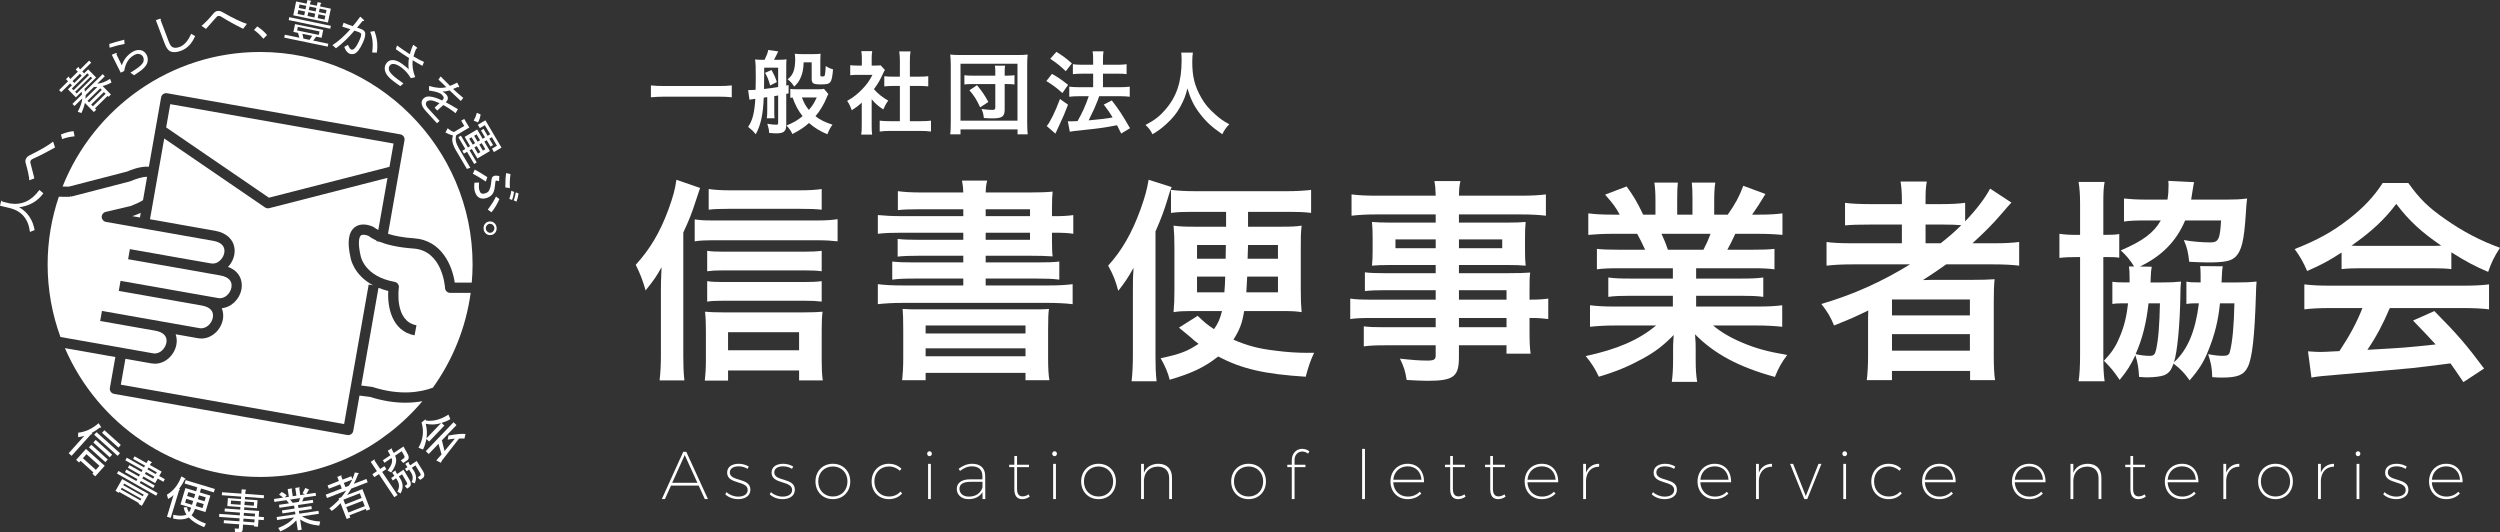 <?xml version="1.0" encoding="utf-8"?>
<!-- Generator: Adobe Illustrator 26.3.1, SVG Export Plug-In . SVG Version: 6.00 Build 0)  -->
<svg version="1.1" id="レイヤー_1" xmlns="http://www.w3.org/2000/svg" xmlns:xlink="http://www.w3.org/1999/xlink" x="0px"
	 y="0px" viewBox="0 0 332.651 70.835" style="enable-background:new 0 0 332.651 70.835;" xml:space="preserve">
<rect x="0" y="0" width="332.651" height="70.835" fill="#333333" stroke="none"/>
<style type="text/css">
	.st0{fill:#FFFFFF;}
</style>
<g>
	<g>
		<g>
			<path class="st0" d="M90.918,47.292c0,1.231,0.028,2.177,0.144,3.322h-3.294c0.114-1.116,0.172-1.947,0.172-3.351v-8.535
				c0-1.002,0-1.088,0.086-3.18c-0.63,1.146-0.945,1.633-2.119,3.094c-0.401-1.375-0.716-2.205-1.317-3.408
				c1.89-2.062,3.236-4.324,4.354-7.361c0.601-1.66,0.888-2.663,1.06-3.951l3.15,1.088c-0.086,0.286-0.287,0.859-0.573,1.719
				c-0.572,1.775-0.916,2.605-1.661,4.209V47.292z M92.436,29.191c0.716,0.114,1.374,0.143,2.377,0.143h13.948
				c1.146,0,1.947-0.057,2.691-0.172v2.95c-0.772-0.086-1.604-0.144-2.691-0.144H94.813c-0.888,0-1.661,0.029-2.377,0.144V29.191z
				 M96.875,50.642h-3.093c0.086-0.744,0.144-1.604,0.144-2.663v-4.038c0-0.917-0.029-1.775-0.115-2.463
				c0.602,0.057,1.375,0.086,2.349,0.086h10.855c1.116,0,1.804-0.029,2.434-0.086c-0.086,0.715-0.114,1.402-0.114,2.434v4.01
				c0,1.088,0.028,1.833,0.144,2.692h-3.15v-1.317h-9.452V50.642z M109.334,36.094c-0.63-0.086-1.289-0.115-2.233-0.115h-10.97
				c-0.974,0-1.375,0.029-2.033,0.115v-2.721c0.601,0.086,1.03,0.114,2.033,0.114h10.94c0.945,0,1.575-0.028,2.263-0.114V36.094z
				 M109.334,40.132c-0.716-0.086-1.26-0.114-2.205-0.114H96.131c-1.003,0-1.461,0.028-2.033,0.114v-2.721
				c0.601,0.086,1.06,0.114,2.033,0.114h10.97c0.944,0,1.575-0.028,2.233-0.114V40.132z M109.334,27.902
				c-0.773-0.086-1.604-0.115-2.807-0.115h-9.652c-1.146,0-1.89,0.029-2.577,0.115v-2.75c0.83,0.115,1.633,0.172,2.835,0.172h9.165
				c1.375,0,2.263-0.057,3.036-0.172V27.902z M106.327,46.604v-2.405h-9.452v2.405H106.327z"/>
			<path class="st0" d="M128.177,27.844h-5.9c-1.289,0-2.062,0.028-2.807,0.114v-2.52c0.83,0.114,1.805,0.172,3.15,0.172h5.557
				c-0.029-0.745-0.058-0.917-0.172-1.576h3.351c-0.144,0.573-0.172,0.803-0.2,1.576h5.757c1.432,0,2.349-0.029,3.15-0.115
				c-0.058,0.516-0.086,1.089-0.086,2.435v0.831h0.229c1.203,0,1.833-0.029,2.606-0.144v2.491c-0.688-0.113-1.403-0.143-2.692-0.143
				h-0.143v1.117c0,0.888,0.028,1.689,0.086,2.033c-0.831-0.057-1.69-0.086-2.979-0.086h-5.929v0.889h6.816
				c1.461,0,2.177-0.029,2.979-0.115v2.406c-0.859-0.115-1.633-0.144-2.979-0.144h-6.816v0.917h8.277
				c1.46,0,2.463-0.059,3.293-0.172v2.663c-0.974-0.114-2.091-0.172-3.293-0.172h-19.305c-1.26,0-2.319,0.058-3.322,0.172v-2.663
				c0.831,0.113,1.919,0.172,3.322,0.172h8.049v-0.917h-6.474c-1.346,0-2.147,0.028-2.979,0.144v-2.406
				c0.831,0.086,1.547,0.115,2.979,0.115h6.474v-0.889h-5.9c-1.289,0-2.033,0.029-2.835,0.115v-2.35
				c0.772,0.086,1.518,0.115,2.835,0.115h5.9v-0.945H120.1c-1.461,0-2.319,0.029-3.294,0.143v-2.491
				c0.889,0.086,1.862,0.144,3.294,0.144h8.077V27.844z M120.186,43.912c0-1.633-0.028-2.119-0.086-2.807
				c0.716,0.058,1.146,0.058,3.036,0.058h13.375c1.919,0,2.406,0,3.064-0.058c-0.086,0.602-0.114,1.26-0.114,2.807v3.695
				c0,1.488,0.058,2.319,0.172,2.979h-3.18v-0.975h-13.289v0.975h-3.122c0.086-0.831,0.144-1.689,0.144-2.95V43.912z
				 M123.164,44.371h13.289V43.31h-13.289V44.371z M123.164,47.406h13.289v-1.06h-13.289V47.406z M137.055,27.844h-5.899v0.917
				h5.899V27.844z M131.155,30.967v0.945h5.899v-0.945H131.155z"/>
			<path class="st0" d="M153.749,47.406c0,1.318,0.029,2.205,0.144,3.322h-3.322c0.114-1.002,0.172-2.09,0.172-3.637v-8.221
				c0-1.66,0-2.09,0.086-3.236c-0.659,1.203-1.175,1.977-2.034,3.064c-0.372-1.402-0.687-2.176-1.346-3.351
				c1.805-1.976,3.179-4.353,4.325-7.532c0.601-1.689,0.83-2.549,1.06-3.895l3.064,0.973c-0.2,0.459-0.315,0.831-0.573,1.719
				c-0.4,1.317-0.859,2.578-1.575,4.182V47.406z M158.217,41.392c-0.802,0-1.346,0.027-2.062,0.143
				c0.086-1.088,0.114-1.633,0.114-2.949V33c0-1.346-0.028-1.891-0.114-2.979c0.744,0.115,1.489,0.144,2.663,0.144h4.325v-1.977
				h-4.554c-1.175,0-1.919,0.028-2.778,0.144v-3.064c0.945,0.114,1.976,0.172,3.236,0.172h12.144c1.26,0,2.32-0.058,3.265-0.172
				v3.064c-0.83-0.115-1.747-0.144-2.863-0.144h-5.528v1.977h4.525c1.231,0,1.919-0.028,2.606-0.144
				c-0.114,1.088-0.114,1.375-0.114,3.064v5.385c0,1.547,0.028,2.033,0.114,3.064c-0.745-0.115-1.289-0.143-2.32-0.143h-5.327
				c-0.258,1.574-0.572,2.463-1.432,3.809c1.891,0.803,3.351,1.203,5.613,1.461c1.461,0.2,2.95,0.286,4.182,0.286
				c0.286,0,0.516,0,0.945,0c-0.458,0.945-0.745,1.776-1.117,3.179c-5.47-0.344-8.478-1.031-11.656-2.691
				c-1.747,1.402-3.494,2.234-6.444,3.093c-0.229-0.944-0.602-1.804-1.203-2.864c2.606-0.544,3.608-0.945,5.041-1.918
				c-0.43-0.316-0.688-0.516-0.974-0.803c-1.031-0.859-1.031-0.859-1.633-1.346l2.492-1.576c0.888,0.859,1.26,1.175,2.176,1.776
				c0.545-0.773,0.803-1.375,1.061-2.405H158.217z M159.277,32.599v1.832h3.809c0.028-0.973,0.028-0.973,0.028-1.832H159.277z
				 M159.277,36.809V38.9h3.637c0.058-0.602,0.086-1.117,0.115-2.091H159.277z M165.95,36.809c-0.058,1.003-0.058,1.317-0.114,2.091
				h4.21v-2.091H165.95z M166.064,32.599c-0.028,0.888-0.028,0.888-0.057,1.832h4.038v-1.832H166.064z"/>
			<path class="st0" d="M191.036,38.613h-6.788c-1.031,0-1.861,0.029-2.635,0.115v-2.492c0.688,0.086,1.432,0.115,2.692,0.115h6.73
				v-1.089h-6.072c-1.03,0-1.747,0.028-2.405,0.086c0.058-0.601,0.086-1.202,0.086-1.919v-1.891c0-0.801-0.028-1.316-0.086-2.004
				c0.744,0.057,1.346,0.086,2.435,0.086h6.043v-1.089h-7.848c-1.403,0-2.349,0.058-3.351,0.172v-2.835
				c0.888,0.114,1.861,0.172,3.522,0.172h7.676c-0.028-1.003-0.058-1.318-0.172-1.948h3.466c-0.144,0.63-0.172,0.917-0.201,1.948
				h8.049c1.661,0,2.605-0.058,3.522-0.172v2.835c-0.974-0.114-1.977-0.172-3.351-0.172h-8.221v1.089h6.474
				c1.088,0,1.718-0.029,2.405-0.086c-0.058,0.63-0.086,1.117-0.086,2.004v1.891c0,0.859,0.028,1.289,0.086,1.919
				c-0.63-0.058-1.375-0.086-2.291-0.086h-6.588v1.089h6.416c1.689,0,2.263-0.029,3.064-0.086c-0.086,0.716-0.086,1.117-0.086,2.605
				v1.003c1.231,0,1.919-0.058,2.492-0.144v2.721c-0.688-0.086-1.232-0.143-2.492-0.143v1.661c0,1.489,0.028,2.263,0.144,3.093
				h-3.208v-1.117h-6.33v1.604c0,2.577-0.716,3.122-4.21,3.122c-0.688,0-1.833-0.058-2.749-0.115
				c-0.172-1.145-0.344-1.719-0.888-2.835c1.546,0.172,2.605,0.258,3.637,0.258c0.888,0,1.117-0.144,1.117-0.659v-1.375h-6.73
				c-1.289,0-1.977,0.029-2.836,0.144v-2.663c0.773,0.086,1.261,0.114,2.722,0.114h6.845v-1.231h-8.22
				c-1.633,0-2.406,0.029-3.15,0.143V39.73c0.744,0.115,1.46,0.144,3.093,0.144h8.277V38.613z M185.681,31.854v1.175h5.355v-1.175
				H185.681z M194.129,33.029h5.757v-1.175h-5.757V33.029z M200.459,39.874v-1.261h-6.33v1.261H200.459z M194.129,43.54h6.33v-1.231
				h-6.33V43.54z"/>
			<path class="st0" d="M215.435,35.692c-1.317,0-2.062,0.028-2.95,0.144v-2.721c0.802,0.086,1.547,0.114,2.95,0.114h3.466
				c-0.43-0.917-0.745-1.575-1.06-2.12h-3.094c-1.403,0-2.491,0.059-3.408,0.145v-2.865c0.888,0.115,1.805,0.172,3.266,0.172h0.916
				c-0.544-1.002-0.888-1.461-1.947-2.663l2.864-1.089c0.974,1.347,1.374,2.033,2.205,3.752h1.633v-2.033
				c0-0.859-0.058-1.661-0.144-2.234h3.122c-0.058,0.516-0.086,1.146-0.086,2.12v2.147h2.033v-2.147c0-0.917-0.028-1.575-0.086-2.12
				h3.122c-0.086,0.545-0.144,1.318-0.144,2.234v2.033h1.805c1.002-1.432,1.547-2.434,2.062-3.838l2.95,1.089
				c-0.688,1.146-1.146,1.862-1.775,2.749h0.802c1.489,0,2.377-0.057,3.236-0.172v2.865c-0.888-0.086-2.005-0.145-3.408-0.145H230.9
				c-0.544,1.146-0.658,1.404-1.06,2.12h3.322c1.403,0,2.119-0.028,2.95-0.114v2.721c-0.888-0.115-1.604-0.144-2.95-0.144h-7.475
				v1.375h5.985c1.289,0,2.148-0.028,2.95-0.144v2.578c-0.802-0.115-1.689-0.144-2.95-0.144h-5.985v1.433h7.99
				c1.633,0,2.635-0.058,3.466-0.172v2.863c-1.06-0.114-2.119-0.172-3.438-0.172h-5.757c0.975,0.831,2.263,1.604,3.896,2.291
				c1.833,0.773,3.322,1.175,5.957,1.633c-0.802,1.089-1.146,1.719-1.632,2.922c-4.812-1.318-8.049-3.064-10.626-5.671
				c0.086,1.089,0.086,1.347,0.086,2.033v1.403c0,1.203,0.058,2.091,0.2,2.893h-3.38c0.115-0.83,0.172-1.775,0.172-2.921v-1.375
				c0-0.659,0-0.772,0.086-1.947c-1.346,1.374-2.405,2.205-4.124,3.15c-1.833,1.003-3.58,1.747-5.843,2.405
				c-0.458-1.002-1.002-1.861-1.747-2.749c4.182-0.888,7.074-2.147,9.366-4.067h-5.327c-1.347,0-2.378,0.058-3.466,0.172v-2.863
				c0.916,0.114,1.89,0.172,3.437,0.172h7.59v-1.433h-5.671c-1.26,0-2.119,0.028-2.921,0.144v-2.578
				c0.802,0.115,1.632,0.144,2.921,0.144h5.671v-1.375H215.435z M226.662,33.229c0.43-0.831,0.658-1.347,0.945-2.12h-6.53
				c0.4,0.859,0.572,1.289,0.859,2.12H226.662z"/>
			<path class="st0" d="M246.477,35.177c-1.432,0-2.435,0.058-3.437,0.172v-3.15c0.773,0.114,1.861,0.172,3.494,0.172h6.53v-2.491
				h-4.296c-1.519,0-2.435,0.028-3.266,0.114v-3.007c0.745,0.113,1.862,0.172,3.38,0.172h4.182v-0.487
				c0-1.117-0.058-1.747-0.172-2.521h3.494c-0.144,0.744-0.172,1.346-0.172,2.521v0.487h2.062c1.46,0,2.377-0.059,3.207-0.172v2.463
				c1.519-1.576,2.721-3.18,3.322-4.354l2.836,1.861c-0.2,0.201-0.63,0.688-1.289,1.461c-1.146,1.346-2.377,2.578-3.896,3.952h2.95
				c1.489,0,2.349-0.058,3.266-0.172v3.15c-0.945-0.114-2.091-0.172-3.552-0.172h-6.158c-1.088,0.773-1.804,1.261-3.093,2.091
				c0.63-0.028,1.575-0.028,2.32-0.028h4.21c1.375,0,2.177-0.028,3.007-0.086c-0.086,0.831-0.114,1.519-0.114,3.122v7.074
				c0,1.488,0.058,2.463,0.172,3.236h-3.322v-1.232h-10.396v1.232h-3.352c0.115-0.945,0.172-1.977,0.172-3.236V42.91
				c0-0.459,0-1.088,0.029-1.604c-1.747,0.859-2.349,1.116-4.555,2.004c-0.486-1.174-0.858-1.805-1.689-2.863
				c4.354-1.289,8.02-2.95,11.8-5.271H246.477z M251.748,41.965h10.368v-2.119h-10.368V41.965z M251.748,46.662h10.368v-2.205
				h-10.368V46.662z M258.221,32.37c1.06-0.831,1.833-1.489,2.749-2.405c-0.772-0.058-1.26-0.086-2.405-0.086h-2.349v2.491H258.221z
				"/>
			<path class="st0" d="M276.776,27.129c0-1.231-0.058-2.062-0.2-2.922h3.465c-0.143,0.803-0.171,1.404-0.171,2.836v4.211
				c1.288,0,1.604-0.029,2.119-0.115v3.15c-0.602-0.086-0.917-0.086-2.119-0.086v12.975c0,1.719,0.028,2.549,0.171,3.551h-3.465
				c0.143-0.916,0.2-2.062,0.2-3.608V34.203h-0.172c-1.174,0-1.805,0.029-2.577,0.115v-3.209c0.772,0.115,1.374,0.145,2.577,0.145
				h0.172V27.129z M283.965,35.463c-0.515-0.859-1.06-1.488-1.775-2.147c2.893-1.231,4.382-2.319,5.327-3.981h-2.147
				c-1.261,0-2.034,0.029-2.75,0.144v-3.064c0.802,0.086,1.775,0.144,2.921,0.144h2.864c0.115-0.745,0.144-1.261,0.144-1.977
				c0-0.086,0-0.229-0.028-0.516l3.437,0.172c-0.086,0.258-0.114,0.544-0.258,1.403c-0.058,0.401-0.086,0.573-0.144,0.917h4.783
				c1.031,0,1.805-0.029,2.664-0.144c-0.086,0.601-0.115,1.03-0.172,2.005c-0.229,3.637-0.573,4.983-1.403,5.785
				c-0.602,0.545-1.461,0.717-3.666,0.717c-0.659,0-1.175-0.029-2.464-0.086c-0.143-1.261-0.258-1.834-0.716-2.894
				c1.031,0.2,2.435,0.315,3.494,0.315c1.117,0,1.317-0.373,1.461-2.922h-4.783c-1.146,2.75-3.122,4.754-6.015,6.129l1.575,0.029
				c-0.086,0.43-0.114,0.744-0.143,1.518c0,0.144,0,0.287-0.029,0.573h1.461c1.175,0,1.747-0.028,2.606-0.114
				c-0.058,0.543-0.086,0.945-0.086,1.804c-0.058,3.838-0.401,7.59-0.859,8.937c1.805-1.633,2.864-4.125,3.322-7.848
				c-0.114,0-0.114,0-0.688,0c-0.286,0-0.658,0.028-0.974,0.086v-2.979c0.487,0.086,0.688,0.114,1.891,0.114
				c0-0.372,0-0.716,0-1.003c0-0.544-0.029-0.83-0.058-1.174l3.008,0.028c-0.086,0.43-0.086,0.573-0.144,1.661
				c0,0.201,0,0.287-0.028,0.487h2.091c1.146,0,1.718-0.028,2.577-0.114c-0.058,0.658-0.058,0.887-0.086,1.775
				c-0.172,5.499-0.486,8.392-1.088,9.594c-0.516,1.061-1.347,1.404-3.438,1.404c-0.258,0-0.63,0-1.288-0.058
				c-0.029-1.231-0.172-1.919-0.545-3.064c0.831,0.172,1.461,0.229,2.005,0.229c0.573,0,0.802-0.144,0.888-0.545
				c0.344-1.289,0.545-3.494,0.602-6.443h-1.919c-0.229,2.291-0.688,4.152-1.546,6.271c-0.602,1.519-1.231,2.521-2.492,3.981
				c-0.688-0.974-1.203-1.519-2.148-2.233c-0.314,0.916-0.601,1.26-1.231,1.546c-0.43,0.172-1.374,0.286-2.233,0.286
				c-0.201,0-0.516,0-1.117-0.057c-0.058-1.174-0.172-1.861-0.487-2.893c-0.63,1.317-1.06,2.033-2.091,3.293
				c-0.888-1.289-1.088-1.518-2.091-2.549c0.975-1.031,1.547-1.861,2.034-3.035c0.63-1.433,0.974-2.807,1.174-4.611h-0.688
				c-0.716,0-1.03,0.028-1.403,0.086v-2.95c0.459,0.058,0.745,0.086,1.604,0.086h0.688c0-0.172,0-0.372,0-0.602
				c0-0.773-0.029-1.089-0.086-1.519H283.965z M285.884,40.361c-0.286,2.577-0.802,4.697-1.718,6.759
				c0.602,0.144,1.288,0.229,1.861,0.229c0.544,0,0.716-0.172,0.859-0.803c0.315-1.375,0.458-3.379,0.516-6.186H285.884z"/>
			<path class="st0" d="M311.571,33.601c-1.775,1.146-2.577,1.575-4.582,2.463c-0.487-1.145-0.945-1.947-1.661-2.921
				c3.093-1.231,5.012-2.292,7.188-3.981c1.891-1.461,3.352-2.979,4.525-4.812h3.408c1.518,2.12,2.664,3.237,4.84,4.755
				c2.435,1.719,4.755,2.921,7.361,3.866c-0.802,1.231-1.175,2.034-1.575,3.208c-1.805-0.773-2.893-1.346-4.897-2.606v2.233
				c-0.745-0.086-1.489-0.114-2.578-0.114h-9.565c-0.831,0-1.69,0.028-2.464,0.114V33.601z M309.996,40.991
				c-1.46,0-2.435,0.058-3.379,0.172V37.84c0.944,0.115,2.033,0.172,3.379,0.172h17.844c1.403,0,2.405-0.057,3.351-0.172v3.323
				c-0.945-0.114-1.919-0.172-3.351-0.172h-9.853c-0.888,2.091-1.776,3.78-2.979,5.556c5.069-0.286,5.069-0.286,9.079-0.715
				c-0.917-1.003-1.403-1.519-3.008-3.18l2.836-1.26c3.064,3.093,4.296,4.525,6.616,7.646l-2.75,1.805
				c-0.945-1.404-1.231-1.805-1.719-2.492c-2.377,0.315-4.096,0.516-5.155,0.631c-2.835,0.258-8.506,0.772-9.651,0.858
				c-1.604,0.114-3.036,0.258-3.695,0.401l-0.458-3.494c0.773,0.057,1.261,0.086,1.661,0.086c0.2,0,1.06-0.029,2.521-0.115
				c1.403-2.119,2.291-3.78,3.064-5.728H309.996z M323.572,32.714c0.458,0,0.716,0,1.26-0.028c-2.635-1.805-4.268-3.294-5.985-5.557
				c-1.519,2.033-3.294,3.695-5.958,5.557c0.487,0.028,0.659,0.028,1.175,0.028H323.572z"/>
		</g>
	</g>
	<g>
		<g>
			<path class="st0" d="M92.966,64.617h-3.683l-0.81,1.792h-0.415l2.854-6.293h0.405l2.881,6.293h-0.414L92.966,64.617z
				 M92.795,64.24l-1.684-3.691l-1.666,3.691H92.795z"/>
			<path class="st0" d="M98.283,62.052c-0.657,0-1.17,0.253-1.17,0.811c0,1.261,2.736,0.64,2.736,2.296
				c0,0.873-0.783,1.26-1.629,1.26c-0.657,0-1.288-0.234-1.72-0.648l0.171-0.287c0.405,0.377,0.973,0.594,1.566,0.594
				c0.657,0,1.225-0.262,1.251-0.855c0.036-1.323-2.736-0.721-2.736-2.332c0-0.818,0.711-1.179,1.539-1.179
				c0.522,0,0.973,0.144,1.342,0.369l-0.162,0.306C99.147,62.178,98.733,62.052,98.283,62.052z"/>
			<path class="st0" d="M104.196,62.052c-0.657,0-1.17,0.253-1.17,0.811c0,1.261,2.736,0.64,2.736,2.296
				c0,0.873-0.783,1.26-1.629,1.26c-0.657,0-1.288-0.234-1.72-0.648l0.171-0.287c0.405,0.377,0.973,0.594,1.566,0.594
				c0.657,0,1.225-0.262,1.251-0.855c0.036-1.323-2.736-0.721-2.736-2.332c0-0.818,0.711-1.179,1.539-1.179
				c0.522,0,0.973,0.144,1.342,0.369l-0.162,0.306C105.061,62.178,104.646,62.052,104.196,62.052z"/>
			<path class="st0" d="M113.135,64.059c0,1.386-0.973,2.358-2.314,2.358c-1.332,0-2.313-0.973-2.313-2.358
				c0-1.378,0.981-2.35,2.313-2.35C112.162,61.71,113.135,62.681,113.135,64.059z M108.876,64.059c0,1.188,0.819,2.007,1.944,2.007
				c1.135,0,1.945-0.818,1.945-2.007c0-1.171-0.811-1.989-1.945-1.989C109.695,62.07,108.876,62.888,108.876,64.059z"/>
			<path class="st0" d="M118.281,62.07c-1.125,0-1.936,0.818-1.936,1.989c0,1.188,0.811,2.007,1.936,2.007
				c0.631,0,1.171-0.233,1.53-0.656l0.226,0.242c-0.414,0.486-1.035,0.766-1.765,0.766c-1.323,0-2.296-0.973-2.296-2.35
				s0.973-2.358,2.296-2.358c0.675,0,1.261,0.243,1.675,0.657l-0.217,0.27C119.353,62.286,118.866,62.07,118.281,62.07z"/>
			<path class="st0" d="M123.996,60.368c0,0.189-0.145,0.333-0.315,0.333s-0.315-0.144-0.315-0.333c0-0.18,0.145-0.323,0.315-0.323
				S123.996,60.188,123.996,60.368z M123.86,61.719v4.69h-0.369v-4.69H123.86z"/>
			<path class="st0" d="M130.737,66.409l-0.009-0.927c-0.396,0.647-1.062,0.936-1.872,0.936c-0.928,0-1.549-0.585-1.549-1.377
				c0-0.783,0.666-1.261,1.746-1.261h1.666v-0.459c-0.009-0.792-0.469-1.27-1.404-1.27c-0.586,0-1.081,0.234-1.576,0.612
				l-0.18-0.288c0.559-0.405,1.099-0.666,1.81-0.666c1.107,0,1.711,0.612,1.72,1.585l0.018,3.114H130.737z M130.728,64.879v-0.766
				h-1.639c-0.918,0-1.422,0.315-1.422,0.918c0,0.621,0.477,1.045,1.242,1.045C129.783,66.076,130.44,65.697,130.728,64.879z"/>
			<path class="st0" d="M137.011,66.085c-0.298,0.207-0.631,0.333-0.981,0.333c-0.666,0.01-1.062-0.423-1.062-1.305V62.16h-0.685
				v-0.324h0.685v-1.162h0.36v1.162h1.593v0.324h-1.593v2.908c0,0.666,0.261,0.99,0.747,0.98c0.27,0,0.549-0.099,0.792-0.27
				L137.011,66.085z"/>
			<path class="st0" d="M140.637,60.368c0,0.189-0.144,0.333-0.314,0.333c-0.172,0-0.315-0.144-0.315-0.333
				c0-0.18,0.144-0.323,0.315-0.323C140.493,60.045,140.637,60.188,140.637,60.368z M140.502,61.719v4.69h-0.369v-4.69H140.502z"/>
			<path class="st0" d="M148.486,64.059c0,1.386-0.973,2.358-2.314,2.358c-1.332,0-2.313-0.973-2.313-2.358
				c0-1.378,0.981-2.35,2.313-2.35C147.514,61.71,148.486,62.681,148.486,64.059z M144.227,64.059c0,1.188,0.819,2.007,1.944,2.007
				c1.135,0,1.945-0.818,1.945-2.007c0-1.171-0.811-1.989-1.945-1.989C145.047,62.07,144.227,62.888,144.227,64.059z"/>
			<path class="st0" d="M155.946,63.547v2.862h-0.378v-2.791c0-0.963-0.567-1.53-1.53-1.53c-1.08,0.027-1.746,0.702-1.827,1.783
				v2.538h-0.379v-4.69h0.379v1.197c0.314-0.773,0.981-1.188,1.917-1.206C155.271,61.71,155.946,62.402,155.946,63.547z"/>
			<path class="st0" d="M168.447,64.059c0,1.386-0.972,2.358-2.313,2.358c-1.332,0-2.313-0.973-2.313-2.358
				c0-1.378,0.981-2.35,2.313-2.35C167.476,61.71,168.447,62.681,168.447,64.059z M164.189,64.059c0,1.188,0.819,2.007,1.944,2.007
				c1.135,0,1.944-0.818,1.944-2.007c0-1.171-0.81-1.989-1.944-1.989C165.009,62.07,164.189,62.888,164.189,64.059z"/>
			<path class="st0" d="M172.254,61.197v0.639h1.449v0.324h-1.449v4.249h-0.369V62.16h-0.595v-0.324h0.595v-0.612
				c0-0.909,0.639-1.513,1.387-1.503c0.342,0,0.692,0.125,0.954,0.332l-0.171,0.307c-0.226-0.171-0.505-0.279-0.774-0.279
				C172.704,60.071,172.254,60.53,172.254,61.197z"/>
			<path class="st0" d="M181.622,59.728v6.681h-0.378v-6.681H181.622z"/>
			<path class="st0" d="M189.48,64.168h-4.097c0.055,1.143,0.847,1.908,1.936,1.908c0.64,0,1.207-0.234,1.585-0.648l0.216,0.243
				c-0.433,0.468-1.071,0.747-1.818,0.747c-1.323,0-2.287-0.973-2.287-2.35s0.964-2.358,2.287-2.358
				C188.679,61.71,189.507,62.719,189.48,64.168z M189.138,63.834c-0.071-1.062-0.765-1.782-1.836-1.782
				c-1.054,0-1.818,0.72-1.909,1.782H189.138z"/>
			<path class="st0" d="M195.006,66.085c-0.298,0.207-0.631,0.333-0.981,0.333c-0.666,0.01-1.062-0.423-1.062-1.305V62.16h-0.685
				v-0.324h0.685v-1.162h0.36v1.162h1.593v0.324h-1.593v2.908c0,0.666,0.261,0.99,0.747,0.98c0.27,0,0.549-0.099,0.792-0.27
				L195.006,66.085z"/>
			<path class="st0" d="M200.334,66.085c-0.298,0.207-0.631,0.333-0.981,0.333c-0.666,0.01-1.062-0.423-1.062-1.305V62.16h-0.685
				v-0.324h0.685v-1.162h0.36v1.162h1.593v0.324h-1.593v2.908c0,0.666,0.261,0.99,0.747,0.98c0.27,0,0.549-0.099,0.792-0.27
				L200.334,66.085z"/>
			<path class="st0" d="M207.336,64.168h-4.096c0.054,1.143,0.846,1.908,1.936,1.908c0.639,0,1.206-0.234,1.584-0.648l0.216,0.243
				c-0.432,0.468-1.071,0.747-1.818,0.747c-1.323,0-2.286-0.973-2.286-2.35s0.963-2.358,2.286-2.358
				C206.535,61.71,207.363,62.719,207.336,64.168z M206.994,63.834c-0.072-1.062-0.766-1.782-1.837-1.782
				c-1.053,0-1.818,0.72-1.908,1.782H206.994z"/>
			<path class="st0" d="M212.78,61.71v0.387c-1.035,0-1.665,0.685-1.746,1.774v2.538h-0.379v-4.69h0.379v1.18
				C211.331,62.142,211.943,61.728,212.78,61.71z"/>
			<path class="st0" d="M221.563,62.052c-0.657,0-1.17,0.253-1.17,0.811c0,1.261,2.736,0.64,2.736,2.296
				c0,0.873-0.783,1.26-1.629,1.26c-0.657,0-1.288-0.234-1.72-0.648l0.171-0.287c0.405,0.377,0.973,0.594,1.566,0.594
				c0.657,0,1.225-0.262,1.251-0.855c0.036-1.323-2.736-0.721-2.736-2.332c0-0.818,0.711-1.179,1.539-1.179
				c0.522,0,0.973,0.144,1.342,0.369l-0.162,0.306C222.428,62.178,222.014,62.052,221.563,62.052z"/>
			<path class="st0" d="M230.34,64.168h-4.097c0.055,1.143,0.847,1.908,1.936,1.908c0.64,0,1.207-0.234,1.585-0.648l0.216,0.243
				c-0.433,0.468-1.071,0.747-1.818,0.747c-1.323,0-2.287-0.973-2.287-2.35s0.964-2.358,2.287-2.358
				C229.538,61.71,230.366,62.719,230.34,64.168z M229.997,63.834c-0.071-1.062-0.765-1.782-1.836-1.782
				c-1.054,0-1.818,0.72-1.909,1.782H229.997z"/>
			<path class="st0" d="M235.784,61.71v0.387c-1.036,0-1.666,0.685-1.747,1.774v2.538h-0.378v-4.69h0.378v1.18
				C234.334,62.142,234.946,61.728,235.784,61.71z"/>
			<path class="st0" d="M238.591,61.719l1.692,4.285l1.684-4.285h0.396l-1.89,4.69h-0.388l-1.899-4.69H238.591z"/>
			<path class="st0" d="M245.772,60.368c0,0.189-0.144,0.333-0.314,0.333c-0.172,0-0.315-0.144-0.315-0.333
				c0-0.18,0.144-0.323,0.315-0.323C245.629,60.045,245.772,60.188,245.772,60.368z M245.638,61.719v4.69h-0.369v-4.69H245.638z"/>
			<path class="st0" d="M251.299,62.07c-1.125,0-1.936,0.818-1.936,1.989c0,1.188,0.811,2.007,1.936,2.007
				c0.631,0,1.171-0.233,1.53-0.656l0.226,0.242c-0.414,0.486-1.035,0.766-1.765,0.766c-1.323,0-2.296-0.973-2.296-2.35
				s0.973-2.358,2.296-2.358c0.675,0,1.261,0.243,1.675,0.657l-0.217,0.27C252.37,62.286,251.884,62.07,251.299,62.07z"/>
			<path class="st0" d="M260.219,64.168h-4.097c0.055,1.143,0.847,1.908,1.936,1.908c0.64,0,1.207-0.234,1.585-0.648l0.216,0.243
				c-0.433,0.468-1.071,0.747-1.818,0.747c-1.323,0-2.287-0.973-2.287-2.35s0.964-2.358,2.287-2.358
				C259.417,61.71,260.245,62.719,260.219,64.168z M259.876,63.834c-0.071-1.062-0.765-1.782-1.836-1.782
				c-1.054,0-1.818,0.72-1.909,1.782H259.876z"/>
			<path class="st0" d="M272.179,64.168h-4.096c0.054,1.143,0.846,1.908,1.936,1.908c0.639,0,1.206-0.234,1.584-0.648l0.216,0.243
				c-0.432,0.468-1.071,0.747-1.818,0.747c-1.323,0-2.286-0.973-2.286-2.35s0.963-2.358,2.286-2.358
				C271.378,61.71,272.206,62.719,272.179,64.168z M271.837,63.834c-0.072-1.062-0.766-1.782-1.837-1.782
				c-1.053,0-1.818,0.72-1.908,1.782H271.837z"/>
			<path class="st0" d="M279.612,63.547v2.862h-0.378v-2.791c0-0.963-0.567-1.53-1.53-1.53c-1.08,0.027-1.746,0.702-1.827,1.783
				v2.538h-0.379v-4.69h0.379v1.197c0.314-0.773,0.981-1.188,1.917-1.206C278.937,61.71,279.612,62.402,279.612,63.547z"/>
			<path class="st0" d="M285.517,66.085c-0.298,0.207-0.631,0.333-0.981,0.333c-0.666,0.01-1.062-0.423-1.062-1.305V62.16h-0.685
				v-0.324h0.685v-1.162h0.36v1.162h1.593v0.324h-1.593v2.908c0,0.666,0.261,0.99,0.747,0.98c0.27,0,0.549-0.099,0.792-0.27
				L285.517,66.085z"/>
			<path class="st0" d="M292.52,64.168h-4.097c0.055,1.143,0.847,1.908,1.936,1.908c0.64,0,1.207-0.234,1.585-0.648l0.216,0.243
				c-0.433,0.468-1.071,0.747-1.818,0.747c-1.323,0-2.287-0.973-2.287-2.35s0.964-2.358,2.287-2.358
				C291.718,61.71,292.546,62.719,292.52,64.168z M292.177,63.834c-0.071-1.062-0.765-1.782-1.836-1.782
				c-1.054,0-1.818,0.72-1.909,1.782H292.177z"/>
			<path class="st0" d="M297.964,61.71v0.387c-1.036,0-1.666,0.685-1.747,1.774v2.538h-0.378v-4.69h0.378v1.18
				C296.514,62.142,297.126,61.728,297.964,61.71z"/>
			<path class="st0" d="M305.092,64.059c0,1.386-0.972,2.358-2.313,2.358c-1.332,0-2.313-0.973-2.313-2.358
				c0-1.378,0.981-2.35,2.313-2.35C304.12,61.71,305.092,62.681,305.092,64.059z M300.834,64.059c0,1.188,0.819,2.007,1.944,2.007
				c1.135,0,1.944-0.818,1.944-2.007c0-1.171-0.81-1.989-1.944-1.989C301.653,62.07,300.834,62.888,300.834,64.059z"/>
			<path class="st0" d="M310.563,61.71v0.387c-1.036,0-1.666,0.685-1.747,1.774v2.538h-0.378v-4.69h0.378v1.18
				C309.113,62.142,309.726,61.728,310.563,61.71z"/>
			<path class="st0" d="M314.072,60.368c0,0.189-0.144,0.333-0.314,0.333c-0.172,0-0.315-0.144-0.315-0.333
				c0-0.18,0.144-0.323,0.315-0.323C313.929,60.045,314.072,60.188,314.072,60.368z M313.937,61.719v4.69h-0.369v-4.69H313.937z"/>
			<path class="st0" d="M318.897,62.052c-0.657,0-1.171,0.253-1.171,0.811c0,1.261,2.737,0.64,2.737,2.296
				c0,0.873-0.783,1.26-1.63,1.26c-0.657,0-1.287-0.234-1.72-0.648l0.172-0.287c0.404,0.377,0.972,0.594,1.566,0.594
				c0.657,0,1.224-0.262,1.251-0.855c0.036-1.323-2.737-0.721-2.737-2.332c0-0.818,0.712-1.179,1.54-1.179
				c0.522,0,0.973,0.144,1.341,0.369l-0.161,0.306C319.762,62.178,319.348,62.052,318.897,62.052z"/>
			<path class="st0" d="M327.673,64.168h-4.096c0.054,1.143,0.846,1.908,1.936,1.908c0.639,0,1.206-0.234,1.584-0.648l0.216,0.243
				c-0.432,0.468-1.071,0.747-1.818,0.747c-1.323,0-2.286-0.973-2.286-2.35s0.963-2.358,2.286-2.358
				C326.872,61.71,327.7,62.719,327.673,64.168z M327.331,63.834c-0.072-1.062-0.766-1.782-1.837-1.782
				c-1.053,0-1.818,0.72-1.908,1.782H327.331z"/>
		</g>
	</g>
	<g>
		<path class="st0" d="M97.369,12.945c-0.552-0.06-1.104-0.084-1.823-0.084h-7.101c-0.671,0-1.295,0.037-1.835,0.084v-1.582
			c0.516,0.059,1.056,0.084,1.835,0.084h7.101c0.804,0,1.355-0.025,1.823-0.084V12.945z"/>
		<path class="st0" d="M99.547,11.986c0.204,0,0.204,0,0.24,0c0.072,0,0.323-0.012,0.756-0.036c0.012-0.671,0.023-1.199,0.023-1.619
			c0-1.438-0.023-1.942-0.096-2.423c0.288,0.036,0.552,0.049,0.875,0.049h0.396c0.252-0.516,0.432-0.973,0.479-1.309l1.331,0.193
			c-0.191,0.407-0.407,0.839-0.563,1.115h0.72c0.384,0,0.707-0.024,0.947-0.061c-0.024,0.264-0.036,0.455-0.036,0.768v2.723
			c0.096-0.012,0.156-0.023,0.312-0.061v1.092c-0.155,0.036-0.216,0.048-0.312,0.072v4.102c0,0.539-0.096,0.768-0.372,0.971
			c-0.191,0.121-0.491,0.181-0.959,0.181c-0.264,0-0.443-0.013-0.947-0.06c-0.036-0.516-0.048-0.576-0.24-1.212
			c0.624,0.097,0.863,0.12,1.188,0.12c0.204,0,0.252-0.036,0.252-0.252v-3.634c-0.324,0.048-0.504,0.083-0.516,0.083v1.871
			c0,0.564,0,0.78,0.036,1.08h-1.032c0.049-0.312,0.061-0.516,0.061-1.08v-1.738l-0.468,0.072c-0.084,2.219-0.384,3.621-1.056,4.869
			c-0.372-0.443-0.372-0.443-1.02-0.984c0.576-0.814,0.84-1.834,0.96-3.729c-0.432,0.048-0.684,0.097-0.78,0.12L99.547,11.986z
			 M101.682,9.815c-0.012,0.983-0.012,0.983-0.023,2.026c0.587-0.06,1.354-0.168,1.883-0.264V9h-1.859V9.815z M102.653,9.311
			c0.348,0.624,0.492,0.936,0.72,1.607l-0.899,0.456c-0.168-0.66-0.36-1.14-0.672-1.68L102.653,9.311z M110.222,12.513
			c-0.061,0.096-0.156,0.288-0.217,0.456c-0.359,0.888-0.899,1.799-1.499,2.495c0.588,0.467,1.283,0.814,2.267,1.127
			c-0.239,0.3-0.468,0.731-0.684,1.271c-0.911-0.359-1.799-0.912-2.446-1.5c-0.588,0.553-1.235,0.973-2.207,1.476
			c-0.191-0.419-0.287-0.563-0.779-1.14c1.008-0.42,1.451-0.684,2.135-1.247c-0.588-0.743-0.936-1.392-1.331-2.47
			c-0.132,0.012-0.168,0.012-0.3,0.035V11.83c0.204,0.036,0.432,0.049,0.84,0.049h2.806c0.432,0,0.684-0.013,0.828-0.061
			L110.222,12.513z M106.935,8.293c-0.035,0.923-0.144,1.463-0.407,2.051c-0.204,0.479-0.456,0.814-0.852,1.175
			c-0.288-0.444-0.479-0.659-0.876-0.972c0.72-0.527,1.008-1.271,1.008-2.687c0-0.323-0.024-0.503-0.06-0.708
			c0.348,0.037,0.659,0.049,0.971,0.049h1.439c0.444,0,0.708-0.012,1.031-0.049c-0.023,0.301-0.036,0.576-0.036,1.008v1.799
			c0,0.18,0.036,0.217,0.24,0.217c0.252,0,0.324-0.037,0.36-0.192c0.048-0.181,0.084-0.54,0.119-1.199
			c0.372,0.239,0.576,0.335,0.972,0.443c-0.168,1.835-0.288,2.003-1.547,2.003c-1.115,0-1.296-0.107-1.296-0.779V8.293H106.935z
			 M106.695,12.969c0.348,0.852,0.516,1.14,0.936,1.655c0.491-0.576,0.695-0.9,1.043-1.655H106.695z"/>
		<path class="st0" d="M115.985,16.687c0,0.564,0.012,0.863,0.06,1.224h-1.451c0.06-0.36,0.072-0.684,0.072-1.247v-3.011
			c-0.468,0.432-0.72,0.624-1.332,1.02c-0.144-0.456-0.359-0.888-0.611-1.247c0.84-0.48,1.415-0.936,2.063-1.619
			c0.563-0.588,0.911-1.08,1.307-1.848h-1.955c-0.432,0-0.684,0.012-1.007,0.049V8.676c0.3,0.036,0.552,0.049,0.947,0.049h0.6V7.717
			c0-0.312-0.024-0.636-0.072-0.912h1.451c-0.048,0.276-0.071,0.54-0.071,0.936v0.984h0.491c0.372,0,0.54-0.013,0.695-0.037
			l0.576,0.624c-0.108,0.181-0.18,0.3-0.264,0.504c-0.396,0.864-0.624,1.259-1.199,2.051c0.563,0.636,1.115,1.067,1.906,1.523
			c-0.287,0.384-0.468,0.72-0.659,1.175c-0.624-0.407-1.031-0.756-1.547-1.355V16.687z M121.07,16.124h1.439
			c0.6,0,0.995-0.024,1.367-0.071v1.451c-0.42-0.061-0.888-0.084-1.367-0.084h-4.103c-0.479,0-0.935,0.023-1.354,0.084v-1.451
			c0.384,0.047,0.804,0.071,1.379,0.071h1.308v-4.689h-0.899c-0.408,0-0.792,0.024-1.176,0.06v-1.355
			c0.348,0.049,0.659,0.061,1.176,0.061h0.899V8.088c0-0.491-0.024-0.779-0.084-1.246h1.499c-0.072,0.479-0.084,0.73-0.084,1.246
			v2.111h1.271c0.539,0,0.839-0.012,1.175-0.061v1.355c-0.384-0.035-0.755-0.06-1.175-0.06h-1.271V16.124z"/>
		<path class="st0" d="M126.438,17.875c0.048-0.371,0.072-0.791,0.072-1.559V8.7c0-0.563-0.024-0.995-0.072-1.439
			c0.432,0.048,0.792,0.06,1.415,0.06h7.484c0.611,0,0.983-0.012,1.403-0.06c-0.048,0.479-0.061,0.827-0.061,1.439v7.628
			c0,0.719,0.024,1.199,0.072,1.547h-1.355v-0.66h-7.592v0.66H126.438z M127.806,16.053h7.58V8.484h-7.58V16.053z M132.436,9.611
			c0-0.432-0.012-0.623-0.061-0.875h1.368c-0.049,0.24-0.061,0.432-0.061,0.875v0.456h0.336c0.372,0,0.768-0.024,0.972-0.06v1.234
			c-0.229-0.035-0.624-0.06-0.996-0.06h-0.312v3.37c0,0.959-0.323,1.199-1.643,1.199c-0.324,0-0.408,0-1.128-0.048
			c-0.072-0.575-0.107-0.743-0.312-1.199c0.659,0.084,1.115,0.12,1.451,0.12c0.288,0,0.384-0.072,0.384-0.312v-3.13h-2.998
			c-0.492,0-0.816,0.013-1.116,0.06v-1.234c0.3,0.047,0.564,0.06,1.116,0.06h2.998V9.611z M130.421,14.277
			c-0.492-1.056-0.804-1.535-1.428-2.268l1.008-0.672c0.695,0.852,0.959,1.236,1.511,2.231L130.421,14.277z"/>
		<path class="st0" d="M139.975,9.828c0.827,0.467,1.271,0.779,2.146,1.463l-0.756,1.091c-0.779-0.708-1.307-1.091-2.135-1.595
			L139.975,9.828z M142.109,13.929c-0.42,1.104-0.684,1.738-1.164,2.734c-0.216,0.443-0.216,0.443-0.371,0.814
			c-0.084,0.192-0.084,0.192-0.145,0.301l-1.151-1.008c0.42-0.455,1.151-1.943,1.764-3.598L142.109,13.929z M140.561,6.9
			c0.84,0.516,1.308,0.864,2.063,1.535l-0.815,1.044c-0.66-0.647-1.248-1.128-2.063-1.655L140.561,6.9z M142.085,16.136
			c0.192,0.013,0.288,0.013,0.408,0.013c0.191,0,0.479-0.013,0.887-0.037c0.612-1.066,1.104-2.158,1.487-3.31h-1.295
			c-0.492,0-0.911,0.024-1.295,0.071V11.53c0.348,0.048,0.743,0.072,1.307,0.072h1.871v-1.8h-1.439
			c-0.468,0-0.875,0.025-1.259,0.061V8.544c0.312,0.048,0.72,0.072,1.271,0.072h1.427V8.088c0-0.646-0.012-0.947-0.072-1.259h1.451
			c-0.06,0.36-0.071,0.636-0.071,1.259v0.528h1.919c0.516,0,0.863-0.024,1.223-0.072v1.319c-0.335-0.048-0.659-0.061-1.211-0.061
			h-1.931v1.8h2.303c0.504,0,0.888-0.024,1.259-0.072v1.343c-0.348-0.047-0.779-0.071-1.247-0.071h-2.818
			c-0.072,0.216-0.072,0.216-0.24,0.659c-0.239,0.637-0.575,1.38-1.055,2.327l-0.108,0.228c1.619-0.144,2.411-0.239,3.19-0.396
			c-0.372-0.624-0.6-0.947-1.176-1.703l1.067-0.552c1.008,1.308,1.296,1.752,2.423,3.694l-1.175,0.708
			c-0.276-0.553-0.36-0.732-0.552-1.104c-1.764,0.336-2.195,0.396-4.342,0.623c-1.308,0.133-1.56,0.168-1.943,0.24L142.085,16.136z"
			/>
		<path class="st0" d="M158.727,6.997c-0.048,0.204-0.084,0.804-0.084,1.235c0,1.931,0.312,3.202,1.175,4.725
			c0.504,0.9,1.044,1.535,1.896,2.279c0.707,0.623,1.067,0.875,1.858,1.295c-0.455,0.469-0.647,0.756-0.935,1.332
			c-1.464-1.02-2.195-1.703-3.047-2.83c-0.731-0.973-1.188-1.896-1.595-3.275c-0.229,0.96-0.444,1.512-0.936,2.424
			c-0.48,0.875-0.996,1.522-1.848,2.303c-0.623,0.575-1.019,0.863-1.858,1.379c-0.276-0.552-0.504-0.852-0.936-1.236
			c1.224-0.646,1.858-1.139,2.614-2.002c1.547-1.775,2.195-3.742,2.195-6.621c0-0.467-0.013-0.684-0.048-1.007H158.727z"/>
	</g>
</g>
<g>
	<path class="st0" d="M10.402,57.575c0.988-0.114,1.893-0.532,2.715-1.263l0.342,0.51c0.008,0.095-0.041,0.114-0.157,0.06
		c-0.383,0.294-0.757,0.541-1.115,0.731c0.135,0.139,0.108,0.193-0.073,0.165l-2.585,2.875L9.14,60.304l2.087-2.321
		c-0.242,0.089-0.521,0.155-0.831,0.184L10.402,57.575z M11.439,59.734l2.494,2.245l-1.255,1.403l-0.388-0.345l0.146-0.171
		l-1.719-1.545l-0.198,0.218l-0.39-0.345L11.439,59.734z M13.233,61.982l-1.726-1.548l-0.476,0.535l1.721,1.548L13.233,61.982z
		 M11.836,59.525l0.315-0.348l2.186,1.966l-0.317,0.348L11.836,59.525z M12.417,58.882l0.314-0.355l2.191,1.97l-0.317,0.351
		L12.417,58.882z M12.846,57.505l3.119,2.799l-0.312,0.351l-3.122-2.802L12.846,57.505z M13.888,57.242l2.186,1.963l-0.314,0.351
		l-2.183-1.966L13.888,57.242z"/>
	<path class="st0" d="M16.258,63.743l3.515,1.985l-0.893,1.577l-0.45-0.26l0.059-0.104l-2.608-1.476l-0.059,0.111l-0.454-0.26
		L16.258,63.743z M19.3,61.957l-1.587-0.893l0.195-0.345l1.586,0.893l0.218-0.39l0.434,0.247c0.113,0.082,0.097,0.127-0.049,0.143
		l-0.149,0.26l1.564,0.883l-0.329,0.583l0.75,0.421l-0.198,0.345l-0.749-0.421l-0.342,0.602l-1.561-0.88l-0.15,0.256l1.659,0.937
		l-0.195,0.342l-1.659-0.934l-0.144,0.26l2.38,1.346l-0.195,0.348l-5.215-2.951l0.196-0.345l2.381,1.343l0.146-0.256l-1.654-0.937
		l0.193-0.342l1.654,0.934l0.15-0.256l-1.612-0.912l0.193-0.345l1.612,0.909l0.146-0.256l-2.289-1.295l0.196-0.345l2.289,1.292
		L19.3,61.957z M16.201,64.905l-0.127,0.215l2.609,1.472l0.123-0.215L16.201,64.905z M16.516,64.341l-0.119,0.218l2.606,1.469
		l0.12-0.212L16.516,64.341z M19.423,62.796l-0.147,0.263l1.113,0.624l0.146-0.256L19.423,62.796z M20.731,63.081l0.135-0.238
		l-1.112-0.63l-0.136,0.237L20.731,63.081z"/>
	<path class="st0" d="M22.217,68.755l0.874-2.891c-0.187,0.2-0.429,0.374-0.728,0.529l-0.155-0.57
		c0.853-0.481,1.498-1.295,1.933-2.441l0.53,0.313c0.055,0.066,0.016,0.108-0.117,0.124c-0.176,0.409-0.421,0.82-0.725,1.229
		l0.092,0.054c0.036,0.063,0.003,0.105-0.092,0.13l-1.113,3.676L22.217,68.755z M24.017,67.125l0.657-2.185l1.422,0.431l0.158-0.522
		l-1.692-0.513l0.138-0.45l3.887,1.175l-0.136,0.456l-1.697-0.519l-0.16,0.526l1.398,0.421l-0.657,2.185l-1.398-0.421
		c-0.092,0.317-0.244,0.595-0.45,0.845c0.415,0.44,1.051,0.811,1.92,1.127l-0.252,0.469c-0.918-0.383-1.593-0.811-2.028-1.292
		c-0.562,0.282-1.255,0.329-2.087,0.149l0.017-0.51c0.747,0.171,1.325,0.168,1.746-0.019c-0.182-0.294-0.304-0.617-0.361-0.966
		l0.44-0.019c0.041,0.238,0.125,0.459,0.258,0.671c0.128-0.168,0.223-0.37,0.296-0.611l-0.722-0.218L24.017,67.125z M24.79,66.374
		l-0.16,0.519l0.92,0.279l0.16-0.519L24.79,66.374z M25.061,65.472l-0.158,0.523l0.918,0.279l0.16-0.523L25.061,65.472z
		 M26.209,66.802l-0.158,0.526l0.896,0.269l0.16-0.523L26.209,66.802z M26.481,65.906l-0.155,0.519l0.893,0.269l0.16-0.522
		L26.481,65.906z"/>
	<path class="st0" d="M31.788,70.26l0.033-0.497l-2.052-0.149l0.027-0.396l2.057,0.146l0.025-0.393l-2.726-0.193l0.03-0.399
		l2.725,0.196l0.024-0.37l-2.047-0.149l0.027-0.396l2.053,0.149l0.027-0.345L31.107,67.4l-0.86-0.06l0.079-1.067l1.737,0.127
		l0.025-0.323l-2.573-0.184l0.03-0.396l2.571,0.184l0.043-0.567l0.492,0.032c0.138,0.032,0.141,0.079,0.014,0.152l-0.03,0.421
		l2.495,0.18l-0.033,0.396l-2.491-0.18l-0.025,0.323l1.691,0.12l-0.078,1.064l-1.689-0.124l-0.025,0.348l1.997,0.143l-0.054,0.769
		l0.703,0.051l-0.029,0.396l-0.701-0.051l-0.067,0.937l-0.521-0.038l0.009-0.146l-1.48-0.108l-0.044,0.665
		c-0.021,0.266-0.171,0.386-0.446,0.367l-0.571-0.038l-0.041-0.478l0.439,0.032C31.742,70.354,31.782,70.323,31.788,70.26z
		 M30.711,67.071l1.298,0.095l0.033-0.472l-1.298-0.092L30.711,67.071z M32.367,69.401l1.482,0.108l0.028-0.393l-1.48-0.108
		L32.367,69.401z M33.906,68.724l0.027-0.374l-1.479-0.108l-0.027,0.374L33.906,68.724z M32.527,67.201l1.246,0.092l0.036-0.469
		l-1.248-0.092L32.527,67.201z"/>
	<path class="st0" d="M39.136,68.854l-2.267,0.339l-0.059-0.396l2.5-0.37l-0.055-0.364l-1.675,0.247l-0.059-0.393l1.675-0.247
		l-0.06-0.396l-1.954,0.294l-0.06-0.396l1.336-0.196l-0.348-0.424l-1.599,0.234l-0.06-0.39l1.213-0.18
		c-0.147-0.146-0.323-0.279-0.532-0.396l0.34-0.351c0.223,0.085,0.451,0.231,0.673,0.45l-0.249,0.263l0.54-0.079l-0.157-1.029
		l0.492-0.076c0.143,0,0.157,0.048,0.051,0.149l0.13,0.88l0.489-0.073l-0.15-1.029l0.484-0.076c0.141-0.003,0.16,0.048,0.048,0.146
		l0.13,0.883l0.621-0.092l-0.312-0.155c0.135-0.256,0.26-0.491,0.367-0.706l0.421,0.187c0.136,0.048,0.131,0.092-0.002,0.127
		c-0.07,0.161-0.163,0.336-0.293,0.516l1.237-0.177l0.055,0.389l-1.623,0.241l-0.214,0.51l1.417-0.209l0.06,0.386l-2.034,0.304
		l0.059,0.396l1.719-0.26l0.06,0.399l-1.719,0.247l0.051,0.37l2.552-0.377l0.054,0.393l-2.239,0.333
		c0.678,0.418,1.483,0.649,2.418,0.693l-0.128,0.545c-0.977-0.089-1.824-0.364-2.543-0.823l0.206,1.371l-0.519,0.076l-0.195-1.324
		c-0.526,0.598-1.235,1.086-2.123,1.472l-0.282-0.459C37.956,69.892,38.659,69.427,39.136,68.854z M38.952,66.903l0.796-0.117
		l0.189-0.504l-1.338,0.193L38.952,66.903z"/>
	<path class="st0" d="M48.219,65.082l1.037,2.682l-0.489,0.187l-0.089-0.231l-2.182,0.845l0.116,0.304l-0.486,0.187L45.31,66.95
		c-0.334,0.38-0.724,0.725-1.16,1.032l-0.331-0.345c0.408-0.285,0.844-0.678,1.303-1.172l-0.059-0.161l0.337-0.133
		c0.269-0.317,0.489-0.611,0.659-0.893l-2.551,0.988l-0.168-0.443l2.137-0.826l-0.215-0.551l-1.506,0.583l-0.168-0.437l1.506-0.586
		l-0.217-0.554l0.459-0.177c0.138-0.038,0.163,0.006,0.079,0.127l0.163,0.418l1.164-0.453l0.149,0.393
		c0.122-0.275,0.226-0.576,0.328-0.899l0.42,0.082c0.143,0.032,0.146,0.085,0.006,0.158c-0.172,0.469-0.359,0.899-0.565,1.279
		l1.675-0.649l0.169,0.44l-2.183,0.845c-0.225,0.386-0.412,0.671-0.565,0.852L48.219,65.082z M45.936,67.112l2.18-0.849
		l-0.239-0.624l-2.185,0.845L45.936,67.112z M46.865,63.822l-1.116,0.434l0.219,0.557l0.456-0.18
		C46.567,64.421,46.71,64.151,46.865,63.822z M46.355,68.195l2.183-0.849l-0.28-0.709l-2.187,0.842L46.355,68.195z"/>
	<path class="st0" d="M49.845,61.289l0.743,1.115l0.56-0.377l0.264,0.393l-0.564,0.377l2.055,3.068l-0.437,0.291l-2.05-3.071
		l-0.603,0.402l-0.266-0.389l0.606-0.405l-0.823-1.238l0.408-0.275C49.862,61.115,49.9,61.153,49.845,61.289z M52.145,59.81
		l0.249,0.462l1.294-0.864l0.42,0.763c0.139,0.244,0.225,0.412,0.25,0.519c0.068,0.253,0.005,0.443-0.184,0.567l-0.519,0.348
		l-0.323-0.348l0.364-0.247c0.146-0.098,0.173-0.225,0.087-0.383l-0.328-0.589l-0.885,0.595c0.309,0.589,0.133,1.33-0.519,2.226
		l-0.48-0.25c0.554-0.706,0.727-1.26,0.521-1.659l-0.931,0.624l-0.222-0.332l0.997-0.662l-0.34-0.608l0.448-0.269
		C52.166,59.639,52.2,59.677,52.145,59.81z M52.641,62.761l0.209,0.307l0.842-0.567l0.79,1.324c0.272,0.475,0.245,0.823-0.089,1.045
		l-0.214,0.143l-0.328-0.348l0.26-0.171c0.085-0.06,0.092-0.161,0.013-0.31l-0.622-1.073l-0.434,0.288l0.141,0.206
		c0.454,0.69,0.486,1.371,0.087,2.058l-0.421-0.256c0.307-0.541,0.285-1.07-0.065-1.599l-0.111-0.165l-0.432,0.295l-0.217-0.333
		l0.429-0.291l-0.29-0.431l0.347-0.231C52.664,62.587,52.696,62.622,52.641,62.761z M54.376,61.602l0.204,0.31l0.864-0.576
		l0.811,1.305c0.291,0.459,0.271,0.808-0.063,1.026l-0.283,0.187l-0.326-0.345l0.304-0.203c0.114-0.076,0.122-0.193,0.022-0.339
		l-0.63-1.042l-0.478,0.32l0.222,0.323c0.385,0.579,0.439,1.162,0.16,1.745l-0.424-0.165c0.236-0.434,0.204-0.868-0.094-1.311
		l-0.231-0.351l-0.326,0.219l-0.22-0.329l0.328-0.219l-0.294-0.431l0.351-0.234C54.393,61.431,54.427,61.466,54.376,61.602z"/>
	<path class="st0" d="M59.922,55.767c-0.252,0.174-0.644,0.336-1.168,0.507l0.375,0.358l-2.034,2.125l-0.358-0.345
		c-0.105,0.557-0.253,1.023-0.458,1.406l-0.594-0.241c0.618-1.099,0.75-2.217,0.407-3.369l0.434-0.336
		c0.106-0.092,0.152-0.063,0.128,0.082c0.955,0.146,1.958-0.114,3.016-0.785L59.922,55.767z M58.695,56.292
		c-0.644,0.222-1.328,0.25-2.047,0.092c0.171,0.687,0.199,1.333,0.103,1.935L58.695,56.292z M61.074,58.36l-2.324,2.996
		c0,0.12-0.044,0.187-0.123,0.206l-0.576-0.298l0.703-0.804l-0.409-1.403l-1.297,1.352l-0.391-0.374l3.692-3.853l0.393,0.377
		l-1.944,2.03l0.351,1.425l1.371-1.647c-0.298,0.025-0.617,0.07-0.953,0.133l0.109-0.545c1.009-0.187,1.764-0.263,2.266-0.209
		l-0.149,0.614C61.57,58.335,61.328,58.335,61.074,58.36z"/>
	<path class="st0" d="M0,27.374l0.133-0.557c0.073-0.158,0.139-0.155,0.198,0.019L1.32,27.07c1.572,0.253,2.878-0.351,3.918-1.795
		l0.529,0.446c-0.757,1.051-1.83,1.67-3.219,1.859c1.121,0.636,1.81,1.649,2.058,3.033l-0.621,0.25
		c-0.212-1.748-1.126-2.808-2.734-3.191L0,27.374z"/>
	<path class="st0" d="M4.317,21.161c-0.122,0.057-0.203,0.133-0.247,0.228c-0.046,0.095-0.052,0.188-0.024,0.279
		c0.271,1.01,0.445,1.7,0.527,2.064l-0.671,0.261c-0.038-0.54-0.2-1.297-0.483-2.282c-0.059-0.215-0.052-0.405,0.024-0.564
		c0.095-0.206,0.253-0.358,0.467-0.465c1.509-0.744,2.562-1.358,3.155-1.843l0.261,0.782C6.297,20.208,5.296,20.721,4.317,21.161z"
		/>
	<path class="st0" d="M9.922,18.137c-0.606,0.06-1.157,0.187-1.656,0.37L8.108,17.9c0.587-0.252,1.149-0.402,1.686-0.45
		L9.922,18.137z"/>
	<path class="st0" d="M10.671,9.23l1.189-1.168l0.272,0.283l-1.184,1.167l0.241,0.25l0.54-0.532l1.061,1.08l-1.544,1.517l0.06,0.358
		l2.359-2.321l0.28,0.287l-1.004,0.983c0.491-0.021,1.061-0.234,1.705-0.64l0.189,0.481c-0.429,0.238-0.82,0.389-1.184,0.467
		l1.111,1.132l-0.317,0.31l-0.122-0.124l-1.688,1.662l0.173,0.176l-0.317,0.312l-1.198-1.219c-0.098,0.465-0.252,0.917-0.459,1.352
		l-0.491-0.169c0.366-0.69,0.572-1.287,0.614-1.788l-1.042,1.02l-0.277-0.28l1.279-1.262l-0.059-0.358l-0.763,0.747L9.037,11.88
		l0.537-0.53l-0.242-0.249l-1.186,1.165l-0.282-0.282l1.191-1.168l-0.279-0.282l0.296-0.29c0.114-0.09,0.152-0.06,0.125,0.085
		l0.171,0.177l0.988-0.966l-0.282-0.287l0.299-0.291c0.112-0.085,0.15-0.057,0.124,0.089L10.671,9.23z M9.559,11.778l0.228,0.231
		l2.061-2.028l-0.23-0.228L9.559,11.778z M9.65,10.791l0.242,0.247l0.982-0.969l-0.245-0.249L9.65,10.791z M9.996,12.219
		l0.207,0.217l2.061-2.031l-0.209-0.209L9.996,12.219z M12.965,11.564l-0.469,0.006l-1.093,1.076l-0.038,0.486L12.965,11.564z
		 M11.646,13.413l0.206,0.212l1.691-1.659l-0.208-0.209L11.646,13.413z M12.131,13.909l0.23,0.233l1.688-1.659l-0.226-0.231
		L12.131,13.909z"/>
	<path class="st0" d="M16.527,5.283l0.051,0.559c-0.66,0.127-1.327,0.298-1.995,0.511l-0.044-0.5
		C15.014,5.687,15.674,5.497,16.527,5.283z M17.358,9.669l0.527-0.337c0.733-0.465,1.132-0.852,1.206-1.156
		c0.063-0.258,0.032-0.484-0.093-0.678c-0.106-0.168-0.282-0.272-0.513-0.32c-0.214-0.04-0.473,0.038-0.78,0.234
		c-0.641,0.412-1.032,1.089-1.173,2.023l-0.469,0.237l-1.191-2.387l0.513-0.211c0.185-0.036,0.22,0.018,0.109,0.166l0.719,1.457
		c0.238-0.747,0.694-1.327,1.347-1.751c0.397-0.253,0.782-0.34,1.156-0.269c0.306,0.06,0.554,0.234,0.743,0.53
		c0.206,0.315,0.256,0.673,0.161,1.069c-0.112,0.465-0.579,0.963-1.401,1.485l-0.389,0.253L17.358,9.669z"/>
	<path class="st0" d="M24.111,6.748c-0.584,0.22-1.067,0.25-1.444,0.092c-0.283-0.122-0.537-0.469-0.752-1.039L20.74,2.69
		l0.513-0.191c0.158-0.024,0.198,0.032,0.117,0.165l1.104,2.926c0.15,0.386,0.317,0.622,0.514,0.703
		c0.247,0.105,0.545,0.089,0.906-0.044c0.63-0.241,1.143-0.823,1.537-1.748l0.532,0.303C25.541,5.793,24.918,6.437,24.111,6.748z"/>
	<path class="st0" d="M29.391,2.194c-0.116-0.063-0.225-0.089-0.328-0.073c-0.101,0.013-0.184,0.06-0.242,0.133
		c-0.689,0.792-1.164,1.327-1.417,1.593l-0.591-0.409c0.423-0.332,0.959-0.886,1.617-1.672c0.15-0.177,0.314-0.274,0.483-0.301
		c0.222-0.033,0.442,0.01,0.652,0.13c1.457,0.833,2.557,1.358,3.29,1.582L32.348,3.83C31.289,3.309,30.3,2.761,29.391,2.194z"/>
	<path class="st0" d="M35.038,5.153c-0.388-0.47-0.801-0.857-1.237-1.164l0.423-0.475c0.534,0.345,0.974,0.731,1.313,1.149
		L35.038,5.153z"/>
	<path class="st0" d="M42.076,4.876L41.675,5.4l2.012,0.421l-0.081,0.385l-5.785-1.2l0.082-0.388l1.936,0.401l-0.187-0.644
		l-0.609-0.128l0.214-1.042l3.749,0.776l-0.214,1.048L42.076,4.876z M38.415,2.672l0.077-0.389l5.53,1.153l-0.076,0.386
		L38.415,2.672z M41.309,0.234l-0.07,0.344l0.92,0.188l0.103-0.483l0.405,0.084c0.133,0.044,0.131,0.093-0.006,0.15l-0.068,0.34
		l1.428,0.296l-0.385,1.844l-4.614-0.959l0.381-1.844l1.403,0.293L40.907,0l0.408,0.085C41.45,0.13,41.45,0.184,41.309,0.234z
		 M39.536,4.047l2.883,0.6l0.093-0.464L39.63,3.584L39.536,4.047z M39.593,1.854l0.888,0.185l0.109-0.51l-0.893-0.187L39.593,1.854z
		 M39.758,1.054l0.893,0.184l0.097-0.462l-0.893-0.184L39.758,1.054z M40.374,5.133l0.814,0.171l0.353-0.537l-1.3-0.269
		L40.374,5.133z M40.917,2.131l0.918,0.192l0.106-0.511l-0.918-0.19L40.917,2.131z M41.998,1.523l0.1-0.464l-0.917-0.192l-0.1,0.462
		L41.998,1.523z M42.269,2.41l0.92,0.193l0.106-0.511L42.378,1.9L42.269,2.41z M43.45,1.338l-0.918-0.188L42.437,1.61l0.915,0.188
		L43.45,1.338z"/>
	<path class="st0" d="M46.624,3.887c-0.369-0.111-0.731-0.223-1.077-0.34l0.171-0.519c0.285,0.127,0.698,0.279,1.221,0.456
		c0.353-0.402,0.684-0.826,0.991-1.271l0.426,0.382c0.16,0.16,0.124,0.223-0.111,0.193c-0.234,0.272-0.485,0.573-0.736,0.895
		c0.203,0.055,0.409,0.125,0.618,0.217c0.22,0.095,0.361,0.225,0.429,0.38c0.109,0.266,0.028,0.713-0.252,1.352
		c-0.391,0.875-0.773,1.384-1.157,1.523c-0.225,0.076-0.44,0.073-0.648-0.016c-0.304-0.136-0.53-0.434-0.687-0.901l0.489-0.271
		c0.149,0.351,0.287,0.56,0.415,0.618c0.079,0.032,0.161,0.032,0.25,0c0.253-0.089,0.543-0.51,0.874-1.263
		c0.187-0.428,0.252-0.706,0.201-0.836c-0.03-0.07-0.114-0.13-0.26-0.196c-0.143-0.063-0.347-0.136-0.614-0.219
		c-0.826,0.974-1.65,1.757-2.462,2.356l-0.47-0.423C44.998,5.525,45.793,4.821,46.624,3.887z M49.257,4.233l0.56-0.106
		c0.367,0.923,0.478,1.886,0.321,2.88l-0.617-0.025C49.672,5.87,49.582,4.959,49.257,4.233z"/>
	<path class="st0" d="M52.666,6.543l0.161-0.491c0.692,0.496,1.257,0.887,1.7,1.161c0.128-0.475,0.28-0.896,0.454-1.257l0.467,0.336
		c0.105,0.117,0.085,0.177-0.073,0.19c-0.13,0.293-0.247,0.64-0.355,1.029c0.519,0.313,0.986,0.557,1.397,0.728l-0.212,0.519
		c-0.45-0.241-0.877-0.488-1.293-0.746c-0.086,0.711,0.027,1.468,0.334,2.255l-0.578,0.135c-0.358-0.605-0.789-1.086-1.297-1.452
		c-0.462-0.334-0.852-0.481-1.159-0.435c-0.143,0.016-0.266,0.098-0.374,0.247c-0.095,0.133-0.122,0.309-0.085,0.519
		c0.062,0.331,0.461,0.76,1.189,1.287l0.741,0.534l-0.423,0.364l-0.801-0.579c-0.733-0.527-1.149-1.039-1.24-1.533
		c-0.071-0.353-0.006-0.655,0.176-0.91c0.182-0.255,0.404-0.402,0.668-0.435c0.426-0.063,0.909,0.103,1.442,0.488
		c0.534,0.386,0.825,0.638,0.872,0.749c-0.051-0.648-0.038-1.151,0.044-1.525C53.812,7.34,53.226,6.953,52.666,6.543z"/>
	<path class="st0" d="M59.372,12.564c0.155,0.166,0.226,0.345,0.223,0.538c-0.003,0.143-0.095,0.31-0.28,0.503
		c0.483,0.26,1.026,0.568,1.615,0.922l-0.314,0.532c-0.534-0.428-1.075-0.79-1.629-1.083l-0.809,0.738l-0.35-0.388l0.657-0.6
		c-0.519-0.228-0.887-0.348-1.102-0.367c-0.263-0.018-0.467,0.035-0.597,0.16c-0.076,0.063-0.111,0.173-0.116,0.315
		c-0.006,0.169,0.114,0.38,0.345,0.636l1.476,1.613l-0.348,0.317l-1.49-1.632c-0.375-0.412-0.562-0.771-0.556-1.083
		c0.006-0.238,0.098-0.442,0.285-0.61c0.195-0.179,0.445-0.255,0.758-0.236c0.476,0.035,1.04,0.212,1.696,0.532
		c0.133-0.146,0.204-0.266,0.204-0.364c0.002-0.097-0.074-0.225-0.226-0.394c-0.233-0.255-0.809-0.445-1.732-0.567l0.016-0.61
		c0.902,0.277,1.669,0.331,2.296,0.16c-0.351-0.337-0.706-0.673-1.056-1.012l0.295-0.415c0.434,0.453,0.849,0.871,1.248,1.257
		c0.204-0.068,0.518-0.212,0.945-0.437l0.241,0.451c0.071,0.172,0.019,0.22-0.147,0.131c-0.204,0.095-0.418,0.184-0.632,0.264
		c0.454,0.426,0.909,0.825,1.357,1.192l-0.331,0.408c-0.491-0.469-0.99-0.934-1.479-1.4c-0.361,0.095-0.674,0.146-0.937,0.149
		C59.086,12.298,59.244,12.425,59.372,12.564z"/>
	<path class="st0" d="M61.774,16.757l-0.407-0.693l0.401-0.238l0.678,1.143l-1.73,1.02c-0.174,0.488-0.067,1.058,0.321,1.716
		l1.548,2.622l-0.462,0.15l-1.475-2.509c-0.459-0.782-0.586-1.425-0.364-1.933c-0.416-0.117-0.752-0.252-1.015-0.401l0.299-0.568
		c0.34,0.283,0.621,0.448,0.842,0.499L61.774,16.757z M63.492,17.229l0.727,1.232l0.321-0.185l-0.541-0.92l0.34-0.206l0.54,0.921
		l0.344-0.203l-0.714-1.21l-0.663,0.393l-0.264-0.45l1.005-0.595l2.141,3.635l-1.004,0.595l-0.261-0.453l0.66-0.39l-0.674-1.143
		l-0.34,0.203l0.502,0.849l-0.344,0.204l-0.503-0.853l-0.318,0.19l0.741,1.257l-1.666,0.982l-0.739-1.257l-0.304,0.18l0.955,1.61
		l-0.339,0.203l-0.951-1.615l-0.409,0.237l-0.222-0.378l0.402-0.241l-0.926-1.57l0.342-0.2l0.928,1.569l0.296-0.177l-0.372-0.629
		l-0.353-0.603L63.492,17.229z M62.897,19.242l0.32-0.188l-0.467-0.785l-0.318,0.187L62.897,19.242z M63.026,16.052
		c0.181-0.31,0.323-0.654,0.426-1.037l0.504,0.215c-0.082,0.45-0.198,0.804-0.358,1.056L63.026,16.052z M63.093,18.071l0.461,0.779
		l0.326-0.187l-0.464-0.785L63.093,18.071z M63.595,20.431l0.321-0.188l-0.477-0.808l-0.321,0.187L63.595,20.431z M63.78,19.234
		l0.476,0.806l0.323-0.187l-0.481-0.807L63.78,19.234z"/>
	<path class="st0" d="M64.645,24.157c-0.692-0.464-1.271-0.811-1.73-1.042l0.261-0.551c0.554,0.307,1.11,0.641,1.667,1.004
		L64.645,24.157z M66.408,24.114c-0.217-0.073-0.353-0.1-0.416-0.078c-0.049,0.014-0.079,0.125-0.096,0.333
		c-0.046,0.584-0.128,0.996-0.241,1.237c-0.163,0.344-0.445,0.586-0.853,0.724c-0.412,0.133-0.75,0.131-1.026-0.016
		c-0.255-0.133-0.442-0.389-0.573-0.768c-0.109-0.329-0.133-0.739-0.073-1.237l0.618-0.018c-0.048,0.477-0.033,0.828,0.046,1.056
		c0.065,0.198,0.152,0.328,0.258,0.382c0.125,0.068,0.309,0.06,0.543-0.014c0.249-0.089,0.423-0.226,0.513-0.424
		c0.12-0.26,0.195-0.532,0.222-0.814c0.043-0.451,0.087-0.733,0.138-0.842c0.049-0.111,0.146-0.185,0.288-0.234
		c0.141-0.048,0.367-0.041,0.681,0.016L66.408,24.114z M64.903,27.89c0.519-0.69,0.882-1.27,1.095-1.743l0.451,0.344
		c-0.295,0.682-0.649,1.27-1.061,1.754L64.903,27.89z M67.235,24.936c0.002-0.88,0.041-1.515,0.122-1.908l0.57,0.138
		c-0.092,0.618-0.117,1.243-0.082,1.868L67.235,24.936z M67.771,26.46c0.141-0.416,0.228-0.774,0.266-1.081l0.366,0.155
		c-0.055,0.405-0.144,0.763-0.264,1.076L67.771,26.46z M68.365,26.671c0.139-0.412,0.23-0.769,0.266-1.076L69,25.746
		c-0.059,0.404-0.147,0.765-0.272,1.077L68.365,26.671z"/>
	<path class="st0" d="M65.302,31.28c-0.249,0.025-0.462-0.041-0.641-0.196c-0.182-0.158-0.288-0.364-0.312-0.621
		c-0.027-0.263,0.036-0.484,0.18-0.674c0.15-0.193,0.347-0.298,0.591-0.32c0.252-0.025,0.462,0.041,0.648,0.196
		c0.176,0.158,0.282,0.364,0.312,0.624c0.024,0.26-0.036,0.484-0.187,0.674C65.742,31.154,65.549,31.258,65.302,31.28z
		 M65.268,30.973c0.15-0.016,0.279-0.089,0.377-0.228c0.108-0.13,0.147-0.272,0.135-0.428c-0.013-0.155-0.089-0.288-0.214-0.399
		c-0.127-0.108-0.264-0.155-0.412-0.142c-0.152,0.019-0.275,0.089-0.38,0.222c-0.1,0.133-0.147,0.279-0.13,0.434
		c0.016,0.155,0.087,0.288,0.214,0.396C64.985,30.938,65.126,30.986,65.268,30.973z"/>
	<path class="st0" d="M9.149,24.836l7.796-2.02c0.34-0.155,1.732-0.733,2.864-0.63l1.629-9.232c0.029-0.177,0.13-0.334,0.277-0.437
		c0.149-0.103,0.333-0.141,0.511-0.111l31.049,5.472c0.366,0.066,0.614,0.418,0.548,0.788l-2.193,12.45
		c0.819,0.256,1.949,0.494,3.48,0.595c3.67,0.256,5.081,3.667,5.399,5.896h2.262c0.071-0.798,0.112-1.605,0.112-2.422
		c0-15.547-12.723-28.269-28.273-28.269c-11.895,0-22.126,7.446-26.281,17.903C8.662,24.822,8.936,24.825,9.149,24.836z"/>
	<path class="st0" d="M20.607,48.395c-0.149,0-0.302-0.016-0.461-0.041l-3.459-0.611l-0.609,3.445l29.711,5.234l3.269-18.562
		l0.576,0.095c-2.589-1.371-2.973-3.565-2.992-3.686c-0.462-2.033-0.283-3.366,0.551-4.021c0.996-0.779,2.354-0.124,2.506-0.048
		c0.059,0.028,0.106,0.06,0.154,0.101c0.001,0.003,0.154,0.13,0.484,0.301l1.225-6.937L35.822,27.7
		c-0.057,0.014-0.114,0.021-0.171,0.021c-0.136,0-0.269-0.04-0.385-0.117l-13.413-9.175l-1.895,10.746l8.646,1.529
		c1.688,0.295,2.27,1.254,2.47,1.795c0.336,0.934,0.104,2.03-0.603,2.872c-0.044,0.054-0.101,0.092-0.144,0.139
		c1.601,0.579,1.995,1.906,1.808,2.967c-0.22,1.244-1.275,2.403-2.623,2.536c0.195,0.484,0.234,1.001,0.15,1.466
		c-0.128,0.728-0.53,1.422-1.107,1.9c-0.519,0.434-1.135,0.665-1.764,0.665c-0.158,0-0.31-0.016-0.462-0.044l-2.956-0.519
		c0.157,0.45,0.18,0.921,0.103,1.352C23.246,47.157,22.075,48.395,20.607,48.395z"/>
	<path class="st0" d="M59.897,38.969c-0.361,0-0.659-0.285-0.681-0.646c-0.01-0.199-0.339-4.984-4.202-5.253
		c-2.144-0.149-3.602-0.538-4.56-0.918l-0.374-0.063l0.011-0.089c-0.57-0.26-0.907-0.491-1.062-0.614
		c-0.258-0.111-0.766-0.244-1.002-0.06c-0.271,0.212-0.424,1.032-0.046,2.692c0.027,0.152,0.521,2.761,4.539,3.489
		c0.358,0.066,0.6,0.405,0.553,0.763c-0.029,0.181-0.597,4.465,2.342,5.012l-0.252,1.339c-3.048-0.573-3.629-3.819-3.499-5.905
		c-0.484-0.117-0.909-0.263-1.303-0.421l-2.288,13.001l1.404,0.18c0.044,0.003,0.086,0.013,0.124,0.025
		c3.645,1.168,6.352,0.694,7.998,0.082c2.623-3.66,4.393-7.964,5.027-12.615H59.897z"/>
	<path class="st0" d="M20.386,47.015c0.863,0.146,1.61-0.627,1.756-1.415c0.147-0.836-0.38-1.403-1.474-1.596l-7.338-1.295
		l0.236-1.339l2.714,0.478l0.754,0.136l9.531,1.682c0.864,0.146,1.62-0.627,1.756-1.419c0.15-0.833-0.374-1.4-1.469-1.593
		l-11.049-1.947l0.237-1.339l5.065,0.893l0,0l5.983,1.058c0,0,0,0,0.003,0l1.947,0.342c0.864,0.158,1.62-0.624,1.756-1.415
		c0.147-0.833-0.374-1.396-1.469-1.593l-6.005-1.061l-6.273-1.102l0.236-1.343l1.71,0.301l4.563,0.808l4.53,0.795
		c0.694,0.12,1.17-0.345,1.344-0.554c0.393-0.462,0.538-1.061,0.366-1.529c-0.215-0.595-0.896-0.83-1.43-0.925l-14.273-2.517
		c-0.317-0.054-0.548-0.326-0.56-0.649c-0.01-0.323,0.21-0.607,0.522-0.68l3.393-0.803c0.638-0.245,1.173-0.505,1.582-0.76
		l0.543-3.108c-0.66-0.014-1.666,0.344-2.107,0.549c-0.038,0.021-0.076,0.033-0.114,0.043l-7.93,2.055l-0.024-0.098l-0.13,0.12
		c-0.006,0-0.008,0-0.016,0c-0.04,0-0.074-0.002-0.109-0.01C8.959,26.18,8.576,26.18,7.827,26.18
		c-0.959,2.833-1.49,5.863-1.49,9.005c0,3.388,0.606,6.64,1.707,9.655L20.386,47.015z"/>
	<polygon class="st0" points="51.824,22.197 52.367,19.1 22.656,13.859 22.111,16.956 35.781,26.305 	"/>
	<path class="st0" d="M53.947,53.585c-1.36,0-2.935-0.212-4.699-0.769l-1.414-0.18l-0.828,4.693
		c-0.029,0.18-0.131,0.339-0.277,0.443c-0.117,0.079-0.249,0.124-0.393,0.124c-0.038,0-0.079-0.006-0.119-0.013l-31.042-5.475
		c-0.372-0.063-0.616-0.418-0.554-0.785l0.727-4.116l-6.71-1.184c4.346,10.057,14.372,17.14,25.973,17.14
		c8.636,0,16.401-3.926,21.595-10.082C55.53,53.503,54.779,53.585,53.947,53.585z"/>
	<path class="st0" d="M18.62,28.94l0.108-0.621c-0.274,0.124-0.564,0.247-0.891,0.37l-0.272,0.063L18.62,28.94z"/>
</g>
</svg>
